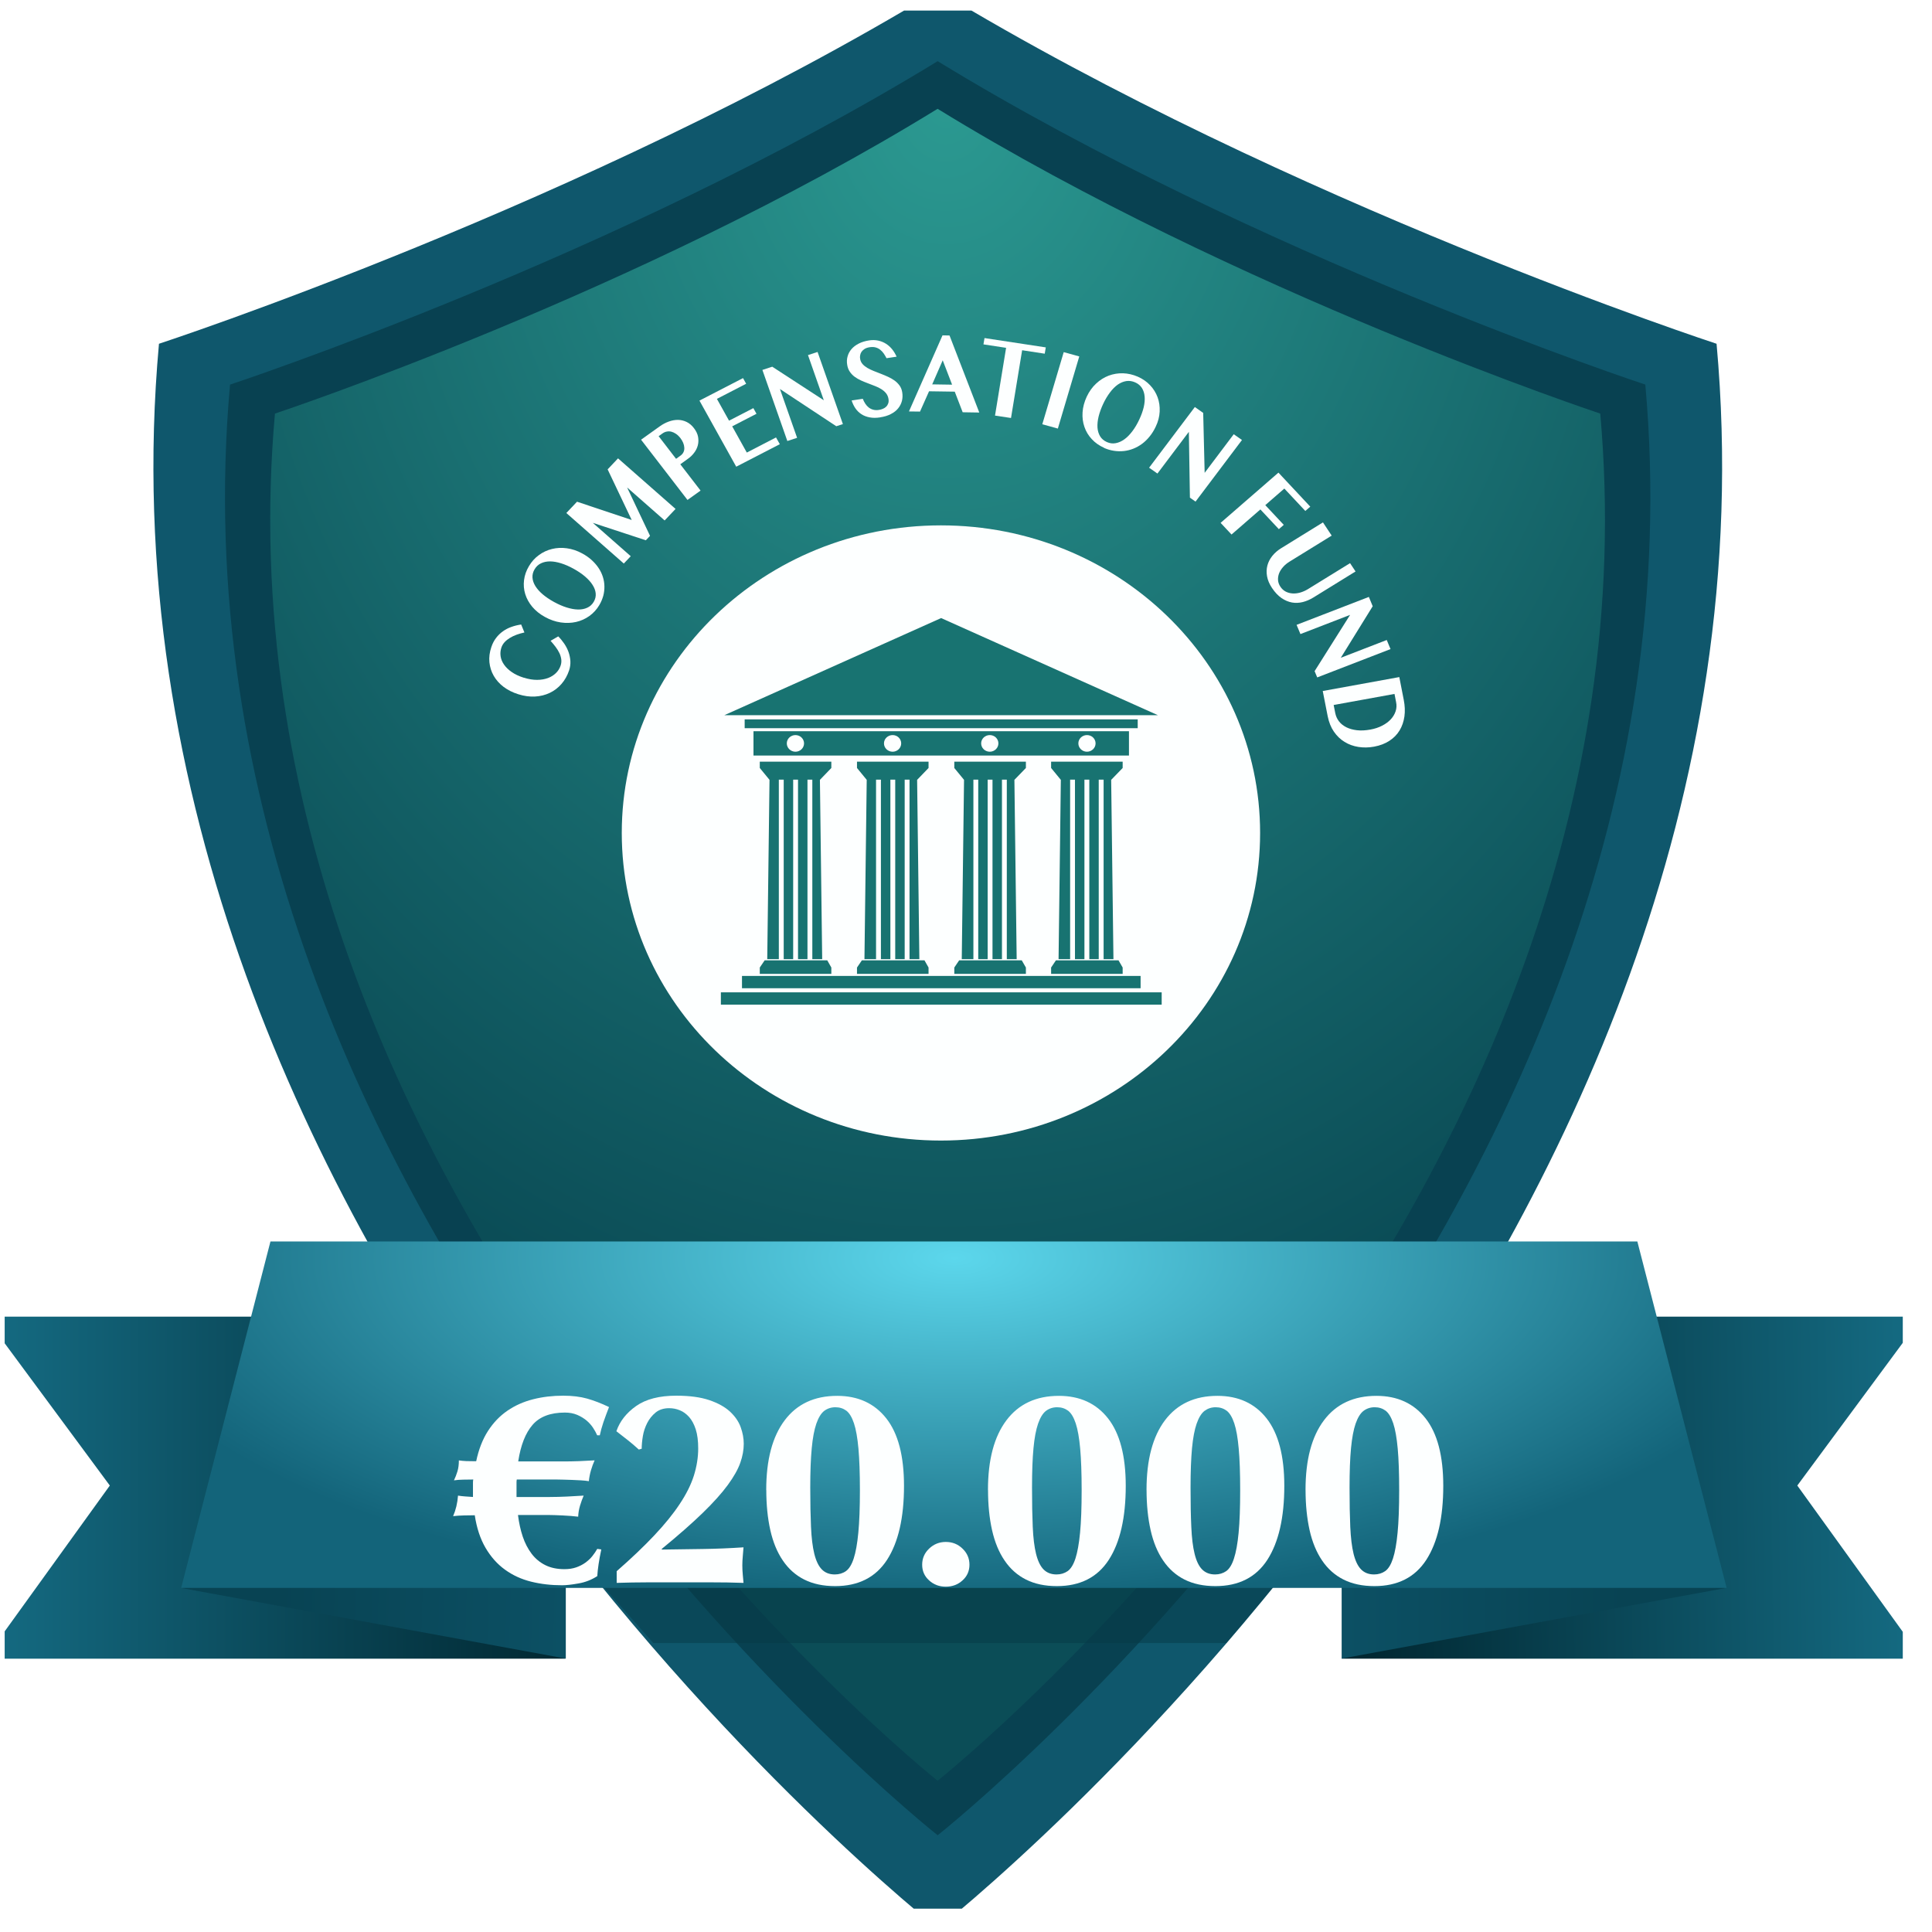 <svg width="57" height="57" viewBox="0 0 57 57" fill="none" xmlns="http://www.w3.org/2000/svg">
<g clip-path="url(#clip0_1973_3363)">
<path d="M50.644 10.142C50.644 10.142 38.061 6.025 27.667 -0.281C17.273 6.025 4.69 10.142 4.69 10.142C2.259 36.963 27.667 56.898 27.667 56.898C27.667 56.898 53.076 36.963 50.644 10.142Z" fill="#0F576C"/>
<path d="M48.542 11.347C48.542 11.347 37.108 7.578 27.664 1.805C18.219 7.579 6.787 11.347 6.787 11.347C4.577 35.898 27.664 54.146 27.664 54.146C27.664 54.146 50.751 35.898 48.542 11.347Z" fill="#084151"/>
<path d="M47.212 12.202C47.212 12.202 36.506 8.651 27.662 3.21C18.818 8.652 8.112 12.202 8.112 12.202C6.043 35.34 27.662 52.538 27.662 52.538C27.662 52.538 49.281 35.34 47.212 12.202Z" fill="url(#paint0_radial_1973_3363)"/>
<path d="M17.026 45.938L38.02 46.284L36.183 48.475H19.275L17.026 45.938Z" fill="#073A47" fill-opacity="0.5"/>
<g filter="url(#filter0_d_1973_3363)">
<path d="M27.76 31.242C32.961 31.242 37.177 27.179 37.177 22.167C37.177 17.155 32.961 13.092 27.76 13.092C22.56 13.092 18.344 17.155 18.344 22.167C18.344 27.179 22.56 31.242 27.76 31.242Z" fill="#FDFFFF"/>
</g>
<path d="M9.657 38.845H-0.443L3.24 43.828L-0.443 48.936H16.683L9.657 38.845Z" fill="url(#paint1_linear_1973_3363)"/>
<path d="M16.693 44.831V48.933L5.345 46.85L16.693 44.831Z" fill="url(#paint2_linear_1973_3363)"/>
<path d="M46.608 38.845H56.709L53.026 43.828L56.709 48.936H39.583L46.608 38.845Z" fill="url(#paint3_linear_1973_3363)"/>
<path d="M39.583 44.831V48.932L50.931 46.849L39.583 44.831Z" fill="url(#paint4_linear_1973_3363)"/>
<path d="M7.979 36.628H48.307L50.941 46.848H5.345L7.979 36.628Z" fill="url(#paint5_radial_1973_3363)"/>
<g filter="url(#filter1_d_1973_3363)">
<path d="M15.454 18.789C15.595 18.834 15.726 18.855 15.847 18.854C15.968 18.854 16.074 18.834 16.168 18.8C16.261 18.765 16.339 18.715 16.403 18.652C16.467 18.589 16.512 18.516 16.54 18.434C16.561 18.372 16.567 18.31 16.559 18.247C16.55 18.185 16.533 18.123 16.503 18.062C16.473 18.001 16.437 17.94 16.391 17.88C16.346 17.82 16.297 17.761 16.244 17.702L16.47 17.571C16.534 17.634 16.592 17.706 16.646 17.784C16.699 17.862 16.742 17.945 16.773 18.032C16.804 18.118 16.822 18.208 16.828 18.3C16.833 18.393 16.82 18.484 16.79 18.576C16.738 18.73 16.663 18.863 16.564 18.976C16.466 19.089 16.349 19.177 16.218 19.239C16.086 19.301 15.942 19.338 15.784 19.346C15.626 19.355 15.461 19.332 15.29 19.278C15.123 19.226 14.979 19.152 14.855 19.059C14.733 18.966 14.637 18.857 14.566 18.734C14.495 18.611 14.454 18.477 14.439 18.333C14.425 18.188 14.444 18.039 14.497 17.884C14.531 17.782 14.578 17.692 14.637 17.616C14.695 17.54 14.762 17.475 14.838 17.421C14.913 17.367 14.997 17.324 15.088 17.292C15.178 17.259 15.274 17.236 15.376 17.221L15.472 17.456C15.394 17.473 15.317 17.495 15.244 17.521C15.171 17.548 15.104 17.579 15.044 17.616C14.983 17.653 14.932 17.694 14.888 17.741C14.844 17.789 14.812 17.843 14.792 17.903C14.765 17.985 14.757 18.069 14.769 18.155C14.781 18.242 14.815 18.323 14.87 18.403C14.925 18.483 15 18.556 15.097 18.623C15.194 18.691 15.314 18.747 15.456 18.792L15.454 18.789Z" fill="#FDFFFF"/>
<path d="M17.685 16.643C17.607 16.775 17.508 16.884 17.388 16.97C17.269 17.055 17.137 17.114 16.995 17.146C16.851 17.178 16.702 17.183 16.544 17.16C16.387 17.137 16.23 17.083 16.077 16.998C15.927 16.916 15.802 16.815 15.704 16.699C15.606 16.581 15.537 16.457 15.496 16.323C15.455 16.189 15.443 16.052 15.461 15.91C15.479 15.768 15.526 15.632 15.605 15.5C15.682 15.368 15.781 15.259 15.898 15.174C16.015 15.087 16.144 15.027 16.284 14.993C16.424 14.958 16.571 14.951 16.724 14.972C16.878 14.993 17.029 15.043 17.179 15.125C17.285 15.183 17.379 15.248 17.459 15.322C17.539 15.396 17.607 15.473 17.662 15.557C17.717 15.64 17.759 15.728 17.787 15.818C17.815 15.908 17.831 16 17.832 16.094C17.834 16.187 17.823 16.28 17.799 16.372C17.773 16.466 17.736 16.556 17.684 16.643H17.685ZM17.517 16.551C17.564 16.472 17.583 16.389 17.575 16.303C17.567 16.218 17.535 16.133 17.48 16.049C17.427 15.964 17.351 15.883 17.256 15.801C17.16 15.72 17.047 15.644 16.919 15.574C16.793 15.505 16.671 15.451 16.553 15.415C16.436 15.379 16.327 15.359 16.227 15.359C16.128 15.359 16.038 15.378 15.96 15.416C15.881 15.454 15.819 15.512 15.772 15.592C15.724 15.673 15.704 15.755 15.71 15.839C15.716 15.923 15.745 16.006 15.796 16.089C15.848 16.172 15.919 16.252 16.012 16.331C16.104 16.409 16.214 16.483 16.34 16.553C16.468 16.624 16.594 16.679 16.715 16.717C16.836 16.755 16.947 16.776 17.05 16.778C17.153 16.781 17.245 16.763 17.325 16.726C17.405 16.69 17.47 16.632 17.517 16.551Z" fill="#FDFFFF"/>
<path d="M16.709 13.931L17.024 13.598L18.637 14.137L17.927 12.644L18.234 12.319L19.931 13.811L19.609 14.151L18.502 13.178L19.178 14.605L19.054 14.736L17.49 14.222L18.609 15.206L18.404 15.422L16.708 13.931H16.709Z" fill="#FDFFFF"/>
<path d="M18.913 11.769L19.46 11.378C19.548 11.314 19.638 11.267 19.731 11.233C19.825 11.199 19.916 11.183 20.004 11.184C20.093 11.185 20.177 11.206 20.258 11.245C20.338 11.284 20.411 11.345 20.474 11.428C20.539 11.513 20.579 11.597 20.595 11.682C20.61 11.768 20.609 11.851 20.589 11.93C20.569 12.009 20.533 12.085 20.481 12.152C20.43 12.222 20.369 12.28 20.297 12.331L20.071 12.494L20.669 13.27L20.283 13.546L18.914 11.769H18.913ZM19.947 12.332L20.072 12.242C20.116 12.211 20.148 12.174 20.166 12.134C20.185 12.092 20.192 12.049 20.189 12.003C20.187 11.957 20.176 11.909 20.156 11.861C20.136 11.812 20.108 11.766 20.075 11.723C20.034 11.669 19.99 11.627 19.944 11.596C19.899 11.565 19.852 11.544 19.807 11.532C19.761 11.521 19.716 11.52 19.672 11.529C19.627 11.537 19.587 11.555 19.548 11.582L19.432 11.665L19.945 12.332H19.947Z" fill="#FDFFFF"/>
<path d="M21.921 9.951L22.014 10.118L21.151 10.564L21.509 11.207L22.226 10.837L22.319 11.004L21.602 11.374L22.033 12.148L22.895 11.702L23.007 11.901L21.721 12.565L20.636 10.615L21.922 9.951H21.921Z" fill="#FDFFFF"/>
<path d="M22.493 9.71L22.784 9.615L24.305 10.605L23.838 9.272L24.121 9.18L24.868 11.308L24.673 11.371L23.011 10.273L23.517 11.713L23.229 11.807L22.493 9.71Z" fill="#FDFFFF"/>
<path d="M25.969 11.11C25.852 11.128 25.75 11.128 25.658 11.11C25.566 11.093 25.485 11.062 25.416 11.017C25.347 10.972 25.288 10.916 25.24 10.847C25.192 10.777 25.154 10.699 25.126 10.611L25.455 10.562C25.476 10.615 25.501 10.664 25.53 10.708C25.559 10.752 25.593 10.79 25.632 10.82C25.672 10.85 25.716 10.872 25.765 10.884C25.814 10.897 25.869 10.899 25.93 10.89C25.97 10.884 26.009 10.873 26.046 10.858C26.085 10.843 26.117 10.821 26.144 10.795C26.172 10.768 26.192 10.736 26.205 10.698C26.219 10.66 26.221 10.615 26.213 10.564C26.202 10.499 26.178 10.444 26.141 10.398C26.104 10.352 26.057 10.312 26.002 10.277C25.947 10.242 25.886 10.212 25.818 10.186C25.75 10.159 25.681 10.133 25.611 10.106C25.54 10.08 25.471 10.051 25.403 10.021C25.335 9.99 25.272 9.954 25.216 9.913C25.16 9.871 25.112 9.822 25.073 9.764C25.033 9.706 25.007 9.638 24.995 9.559C24.98 9.471 24.984 9.388 25.007 9.31C25.028 9.231 25.067 9.16 25.122 9.095C25.177 9.032 25.247 8.978 25.335 8.933C25.422 8.888 25.524 8.857 25.642 8.839C25.739 8.824 25.829 8.827 25.912 8.845C25.996 8.864 26.073 8.895 26.141 8.939C26.21 8.982 26.27 9.038 26.323 9.103C26.375 9.169 26.418 9.241 26.453 9.319L26.155 9.364C26.13 9.314 26.101 9.268 26.072 9.224C26.042 9.181 26.007 9.144 25.967 9.113C25.928 9.082 25.884 9.06 25.833 9.046C25.783 9.032 25.725 9.03 25.659 9.04C25.597 9.049 25.546 9.067 25.508 9.091C25.47 9.115 25.439 9.144 25.417 9.176C25.396 9.208 25.382 9.243 25.377 9.28C25.37 9.317 25.37 9.351 25.377 9.385C25.386 9.442 25.41 9.493 25.447 9.536C25.484 9.578 25.532 9.616 25.588 9.65C25.644 9.683 25.708 9.713 25.777 9.741C25.847 9.769 25.917 9.796 25.989 9.824C26.061 9.852 26.133 9.882 26.202 9.914C26.272 9.946 26.336 9.983 26.393 10.024C26.451 10.066 26.5 10.116 26.54 10.171C26.58 10.226 26.606 10.292 26.618 10.367C26.633 10.456 26.63 10.541 26.61 10.623C26.589 10.704 26.552 10.777 26.498 10.844C26.445 10.911 26.372 10.966 26.283 11.012C26.194 11.059 26.088 11.091 25.965 11.109L25.969 11.11Z" fill="#FDFFFF"/>
<path d="M28.014 8.694L28.892 10.967L28.402 10.959L28.168 10.351L27.41 10.34L27.143 10.939L26.817 10.935L27.807 8.69L28.014 8.694ZM27.503 10.136L28.09 10.145L27.813 9.426L27.503 10.136Z" fill="#FDFFFF"/>
<path d="M30.854 9.044L30.823 9.231L30.156 9.129L29.828 11.128L29.356 11.057L29.683 9.058L29.015 8.956L29.046 8.77L30.853 9.045L30.854 9.044Z" fill="#FDFFFF"/>
<path d="M31.383 9.185L31.842 9.312L31.21 11.44L30.751 11.313L31.383 9.185Z" fill="#FDFFFF"/>
<path d="M32.575 12.008C32.432 11.944 32.311 11.86 32.212 11.753C32.112 11.646 32.039 11.524 31.994 11.391C31.947 11.256 31.929 11.113 31.939 10.96C31.949 10.806 31.991 10.652 32.063 10.497C32.135 10.345 32.227 10.216 32.34 10.112C32.452 10.007 32.575 9.93 32.709 9.879C32.843 9.829 32.984 9.805 33.132 9.809C33.28 9.814 33.425 9.847 33.568 9.909C33.712 9.972 33.833 10.057 33.932 10.162C34.031 10.267 34.105 10.386 34.153 10.517C34.201 10.648 34.221 10.788 34.214 10.938C34.207 11.088 34.168 11.238 34.096 11.387C34.045 11.495 33.986 11.59 33.917 11.674C33.849 11.758 33.774 11.831 33.693 11.891C33.611 11.951 33.525 11.999 33.435 12.034C33.345 12.07 33.251 12.093 33.156 12.103C33.06 12.114 32.962 12.111 32.864 12.096C32.766 12.081 32.669 12.053 32.573 12.011L32.575 12.008ZM32.656 11.838C32.742 11.876 32.829 11.888 32.916 11.871C33.004 11.855 33.089 11.817 33.171 11.758C33.254 11.7 33.331 11.619 33.407 11.52C33.482 11.421 33.55 11.307 33.611 11.176C33.672 11.048 33.715 10.926 33.743 10.811C33.77 10.694 33.779 10.588 33.77 10.493C33.762 10.397 33.734 10.313 33.689 10.241C33.642 10.17 33.577 10.115 33.49 10.077C33.403 10.039 33.316 10.026 33.23 10.039C33.144 10.052 33.06 10.087 32.978 10.143C32.898 10.2 32.821 10.276 32.749 10.373C32.676 10.469 32.609 10.58 32.549 10.708C32.488 10.837 32.443 10.963 32.413 11.082C32.384 11.202 32.373 11.31 32.379 11.409C32.386 11.508 32.413 11.595 32.457 11.669C32.502 11.742 32.568 11.799 32.656 11.838Z" fill="#FDFFFF"/>
<path d="M35.251 10.804L35.498 10.978L35.541 12.746L36.399 11.607L36.642 11.777L35.272 13.595L35.106 13.478L35.075 11.536L34.148 12.767L33.902 12.595L35.252 10.804H35.251Z" fill="#FDFFFF"/>
<path d="M38.657 13.744L38.511 13.871L37.892 13.21L37.33 13.699L37.875 14.281L37.73 14.408L37.185 13.826L36.334 14.566L36.012 14.222L37.718 12.74L38.657 13.744Z" fill="#FDFFFF"/>
<path d="M39.031 14.208L39.289 14.598L38.045 15.366C37.971 15.412 37.907 15.464 37.855 15.524C37.802 15.584 37.763 15.646 37.737 15.711C37.712 15.777 37.702 15.844 37.706 15.912C37.711 15.98 37.735 16.046 37.777 16.108C37.818 16.169 37.869 16.216 37.931 16.249C37.992 16.281 38.06 16.299 38.132 16.304C38.204 16.309 38.279 16.301 38.358 16.279C38.436 16.257 38.513 16.223 38.587 16.178L39.831 15.411L39.993 15.656L38.749 16.424C38.65 16.485 38.546 16.53 38.438 16.558C38.331 16.585 38.224 16.59 38.119 16.572C38.014 16.553 37.91 16.51 37.809 16.441C37.709 16.372 37.615 16.273 37.528 16.143C37.45 16.026 37.402 15.912 37.382 15.799C37.362 15.686 37.365 15.579 37.393 15.477C37.42 15.376 37.468 15.283 37.538 15.196C37.607 15.11 37.692 15.036 37.792 14.974L39.032 14.208H39.031Z" fill="#FDFFFF"/>
<path d="M40.386 16.408L40.499 16.682L39.558 18.202L40.913 17.678L41.025 17.946L38.862 18.782L38.785 18.597L39.832 16.937L38.367 17.503L38.253 17.231L40.385 16.407L40.386 16.408Z" fill="#FDFFFF"/>
<path d="M41.284 18.773L41.415 19.444C41.449 19.617 41.456 19.779 41.435 19.933C41.413 20.086 41.366 20.224 41.292 20.346C41.218 20.468 41.119 20.569 40.992 20.652C40.865 20.735 40.714 20.793 40.539 20.825C40.38 20.854 40.226 20.856 40.077 20.833C39.928 20.809 39.792 20.761 39.669 20.684C39.546 20.61 39.442 20.509 39.354 20.382C39.267 20.256 39.207 20.105 39.171 19.927L39.025 19.183L41.283 18.772L41.284 18.773ZM39.347 19.596L39.395 19.837C39.413 19.926 39.449 20.007 39.504 20.078C39.559 20.15 39.632 20.207 39.72 20.252C39.81 20.297 39.914 20.326 40.034 20.34C40.153 20.354 40.287 20.347 40.433 20.32C40.56 20.297 40.674 20.259 40.775 20.207C40.877 20.155 40.962 20.093 41.029 20.022C41.096 19.95 41.145 19.871 41.174 19.783C41.204 19.695 41.209 19.604 41.189 19.51L41.142 19.269L39.344 19.596H39.347Z" fill="#FDFFFF"/>
</g>
<g filter="url(#filter2_d_1973_3363)">
<path d="M17.969 39.102C17.907 39.261 17.852 39.411 17.802 39.553C17.755 39.694 17.719 39.824 17.696 39.938H17.619C17.591 39.872 17.551 39.799 17.5 39.721C17.448 39.642 17.385 39.569 17.308 39.504C17.232 39.44 17.14 39.383 17.032 39.336C16.924 39.29 16.802 39.267 16.666 39.267C16.241 39.267 15.923 39.387 15.714 39.628C15.505 39.867 15.362 40.228 15.289 40.709H16.556C16.749 40.709 16.92 40.707 17.07 40.701C17.221 40.695 17.378 40.687 17.543 40.677C17.503 40.764 17.468 40.861 17.436 40.967C17.405 41.073 17.384 41.182 17.373 41.291C17.311 41.281 17.235 41.272 17.148 41.267C17.061 41.261 16.971 41.258 16.88 41.254C16.789 41.252 16.703 41.248 16.621 41.246C16.538 41.244 16.472 41.242 16.421 41.242H15.247C15.241 41.269 15.239 41.296 15.239 41.323V41.758H16.216C16.38 41.758 16.551 41.753 16.727 41.745C16.903 41.737 17.067 41.728 17.22 41.717C17.18 41.81 17.145 41.908 17.113 42.012C17.082 42.115 17.063 42.225 17.058 42.339C16.928 42.323 16.774 42.31 16.596 42.302C16.417 42.294 16.28 42.289 16.183 42.289H15.282C15.311 42.519 15.357 42.731 15.422 42.925C15.487 43.118 15.575 43.288 15.685 43.433C15.795 43.578 15.931 43.69 16.09 43.769C16.249 43.848 16.435 43.887 16.651 43.887C16.781 43.887 16.897 43.87 17 43.834C17.102 43.798 17.192 43.752 17.271 43.695C17.35 43.637 17.419 43.574 17.476 43.502C17.532 43.431 17.581 43.36 17.621 43.289L17.74 43.305C17.707 43.464 17.679 43.608 17.66 43.74C17.64 43.871 17.628 43.989 17.622 44.092C17.452 44.202 17.267 44.275 17.064 44.309C16.863 44.345 16.703 44.362 16.584 44.362C16.261 44.362 15.956 44.327 15.67 44.256C15.384 44.185 15.127 44.068 14.9 43.903C14.673 43.74 14.482 43.525 14.326 43.26C14.171 42.995 14.064 42.675 14.007 42.297C13.899 42.297 13.793 42.299 13.688 42.302C13.582 42.304 13.476 42.311 13.368 42.323C13.447 42.143 13.496 41.94 13.513 41.717C13.581 41.728 13.65 41.736 13.721 41.741C13.792 41.746 13.869 41.752 13.954 41.757V41.34C13.954 41.296 13.957 41.264 13.963 41.242C13.866 41.242 13.768 41.243 13.665 41.246C13.563 41.248 13.472 41.255 13.393 41.267C13.433 41.185 13.467 41.097 13.495 41.005C13.524 40.912 13.538 40.803 13.538 40.678C13.606 40.689 13.679 40.695 13.759 40.699C13.838 40.701 13.933 40.703 14.04 40.703H14.049C14.123 40.354 14.239 40.055 14.397 39.81C14.556 39.564 14.747 39.365 14.971 39.212C15.195 39.058 15.447 38.946 15.728 38.875C16.009 38.803 16.305 38.769 16.617 38.769C16.884 38.769 17.118 38.798 17.323 38.855C17.527 38.913 17.743 38.996 17.969 39.105V39.102Z" fill="#FDFFFF"/>
<path d="M19.307 42.887C19.613 42.562 19.862 42.255 20.054 41.964C20.247 41.675 20.386 41.396 20.471 41.129C20.555 40.861 20.599 40.594 20.599 40.325C20.599 40.101 20.575 39.915 20.527 39.764C20.479 39.614 20.413 39.492 20.332 39.399C20.249 39.307 20.157 39.239 20.055 39.199C19.954 39.157 19.849 39.138 19.741 39.138C19.582 39.138 19.45 39.18 19.345 39.264C19.24 39.35 19.156 39.454 19.094 39.576C19.032 39.699 18.988 39.828 18.966 39.965C18.943 40.103 18.932 40.225 18.932 40.334L18.847 40.358C18.734 40.255 18.624 40.16 18.516 40.076C18.408 39.992 18.297 39.906 18.185 39.818C18.286 39.523 18.482 39.275 18.771 39.072C19.06 38.87 19.454 38.769 19.953 38.769C20.344 38.769 20.668 38.813 20.926 38.9C21.185 38.988 21.388 39.101 21.539 39.24C21.688 39.38 21.794 39.533 21.853 39.699C21.913 39.866 21.943 40.029 21.943 40.187C21.943 40.367 21.91 40.554 21.841 40.748C21.773 40.942 21.65 41.161 21.472 41.404C21.294 41.647 21.047 41.922 20.733 42.227C20.418 42.533 20.014 42.888 19.521 43.292L19.529 43.309C19.937 43.303 20.338 43.298 20.733 43.292C21.126 43.287 21.528 43.27 21.936 43.243C21.93 43.336 21.923 43.425 21.914 43.509C21.906 43.593 21.901 43.682 21.901 43.775C21.901 43.869 21.906 43.959 21.914 44.046C21.923 44.134 21.93 44.216 21.936 44.292C21.613 44.28 21.296 44.276 20.984 44.276H19.113C18.807 44.276 18.5 44.282 18.194 44.292V43.947C18.631 43.565 19.002 43.211 19.308 42.886L19.307 42.887Z" fill="#FDFFFF"/>
<path d="M22.606 41.551C22.606 40.661 22.788 39.976 23.151 39.495C23.513 39.014 24.029 38.774 24.699 38.774C25.316 38.774 25.799 38.996 26.148 39.438C26.497 39.881 26.671 40.545 26.671 41.429C26.671 42.369 26.504 43.096 26.17 43.613C25.835 44.129 25.325 44.387 24.64 44.387C24.288 44.387 23.986 44.323 23.73 44.195C23.475 44.067 23.263 43.879 23.097 43.633C22.929 43.388 22.806 43.088 22.727 42.737C22.648 42.384 22.608 41.99 22.608 41.553L22.606 41.551ZM25.37 41.56C25.37 41.057 25.355 40.648 25.327 40.331C25.298 40.014 25.255 39.766 25.195 39.585C25.135 39.405 25.06 39.281 24.97 39.212C24.879 39.145 24.772 39.11 24.647 39.11C24.523 39.11 24.413 39.146 24.319 39.216C24.226 39.287 24.148 39.413 24.085 39.593C24.023 39.773 23.977 40.015 23.949 40.318C23.92 40.621 23.905 41.007 23.905 41.478C23.905 41.948 23.913 42.312 23.927 42.638C23.941 42.962 23.974 43.229 24.025 43.436C24.077 43.644 24.15 43.797 24.247 43.895C24.343 43.993 24.47 44.043 24.629 44.043C24.754 44.043 24.864 44.01 24.957 43.945C25.05 43.879 25.127 43.755 25.187 43.572C25.247 43.389 25.292 43.137 25.323 42.814C25.354 42.492 25.37 42.074 25.37 41.56Z" fill="#FDFFFF"/>
<path d="M27.207 43.756C27.207 43.57 27.275 43.411 27.412 43.281C27.548 43.151 27.712 43.084 27.904 43.084C28.097 43.084 28.262 43.149 28.397 43.281C28.534 43.412 28.602 43.57 28.602 43.756C28.602 43.941 28.534 44.096 28.397 44.219C28.261 44.343 28.097 44.404 27.904 44.404C27.712 44.404 27.547 44.343 27.412 44.219C27.275 44.096 27.207 43.943 27.207 43.756Z" fill="#FDFFFF"/>
<path d="M29.148 41.551C29.148 40.661 29.33 39.976 29.693 39.495C30.055 39.014 30.571 38.774 31.241 38.774C31.858 38.774 32.342 38.996 32.69 39.438C33.038 39.881 33.213 40.545 33.213 41.429C33.213 42.369 33.046 43.096 32.712 43.613C32.377 44.129 31.867 44.387 31.182 44.387C30.83 44.387 30.528 44.323 30.272 44.195C30.017 44.067 29.805 43.879 29.639 43.633C29.471 43.388 29.348 43.088 29.269 42.737C29.19 42.384 29.15 41.99 29.15 41.553L29.148 41.551ZM31.912 41.56C31.912 41.057 31.897 40.648 31.869 40.331C31.84 40.014 31.797 39.766 31.737 39.585C31.677 39.405 31.602 39.281 31.512 39.212C31.421 39.145 31.314 39.11 31.189 39.11C31.065 39.11 30.956 39.146 30.861 39.216C30.768 39.287 30.69 39.413 30.627 39.593C30.565 39.773 30.519 40.015 30.491 40.318C30.462 40.621 30.448 41.007 30.448 41.478C30.448 41.948 30.455 42.312 30.469 42.638C30.483 42.962 30.516 43.229 30.567 43.436C30.619 43.644 30.692 43.797 30.788 43.895C30.885 43.993 31.012 44.043 31.171 44.043C31.296 44.043 31.404 44.01 31.499 43.945C31.592 43.879 31.669 43.755 31.729 43.572C31.788 43.389 31.834 43.137 31.865 42.814C31.896 42.492 31.912 42.074 31.912 41.56Z" fill="#FDFFFF"/>
<path d="M33.826 41.551C33.826 40.661 34.008 39.976 34.37 39.495C34.733 39.014 35.248 38.774 35.918 38.774C36.536 38.774 37.02 38.996 37.368 39.438C37.716 39.881 37.891 40.545 37.891 41.429C37.891 42.369 37.723 43.096 37.39 43.613C37.055 44.129 36.545 44.387 35.86 44.387C35.508 44.387 35.205 44.323 34.949 44.195C34.695 44.067 34.483 43.879 34.317 43.633C34.149 43.388 34.026 43.088 33.947 42.737C33.868 42.384 33.827 41.99 33.827 41.553L33.826 41.551ZM36.589 41.56C36.589 41.057 36.575 40.648 36.546 40.331C36.518 40.014 36.475 39.766 36.415 39.585C36.355 39.405 36.28 39.281 36.19 39.212C36.099 39.145 35.991 39.11 35.867 39.11C35.742 39.11 35.634 39.146 35.539 39.216C35.446 39.287 35.368 39.413 35.305 39.593C35.242 39.773 35.197 40.015 35.168 40.318C35.14 40.621 35.125 41.007 35.125 41.478C35.125 41.948 35.132 42.312 35.147 42.638C35.161 42.962 35.193 43.229 35.245 43.436C35.296 43.644 35.369 43.797 35.466 43.895C35.563 43.993 35.69 44.043 35.849 44.043C35.973 44.043 36.082 44.01 36.177 43.945C36.27 43.879 36.347 43.755 36.406 43.572C36.466 43.389 36.512 43.137 36.543 42.814C36.574 42.492 36.589 42.074 36.589 41.56Z" fill="#FDFFFF"/>
<path d="M38.517 41.551C38.517 40.661 38.698 39.976 39.061 39.495C39.423 39.014 39.939 38.774 40.609 38.774C41.226 38.774 41.711 38.996 42.059 39.438C42.407 39.881 42.581 40.545 42.581 41.429C42.581 42.369 42.414 43.096 42.08 43.613C41.745 44.129 41.236 44.387 40.55 44.387C40.199 44.387 39.896 44.323 39.64 44.195C39.385 44.067 39.173 43.879 39.007 43.633C38.84 43.388 38.716 43.088 38.637 42.737C38.559 42.384 38.518 41.99 38.518 41.553L38.517 41.551ZM41.28 41.56C41.28 41.057 41.266 40.648 41.237 40.331C41.208 40.014 41.165 39.766 41.105 39.585C41.045 39.405 40.97 39.281 40.88 39.212C40.789 39.145 40.682 39.11 40.557 39.11C40.433 39.11 40.324 39.146 40.23 39.216C40.136 39.287 40.059 39.413 39.995 39.593C39.933 39.773 39.888 40.015 39.859 40.318C39.83 40.621 39.816 41.007 39.816 41.478C39.816 41.948 39.823 42.312 39.837 42.638C39.852 42.962 39.884 43.229 39.935 43.436C39.987 43.644 40.06 43.797 40.157 43.895C40.254 43.993 40.38 44.043 40.539 44.043C40.664 44.043 40.773 44.01 40.867 43.945C40.961 43.879 41.037 43.755 41.097 43.572C41.157 43.389 41.202 43.137 41.233 42.814C41.264 42.492 41.28 42.074 41.28 41.56Z" fill="#FDFFFF"/>
</g>
<g filter="url(#filter3_i_1973_3363)">
<path d="M22.23 19.166V19.883H33.308V19.166H22.23ZM23.468 19.77C23.328 19.77 23.213 19.659 23.213 19.524C23.213 19.389 23.328 19.279 23.468 19.279C23.608 19.279 23.722 19.389 23.722 19.524C23.722 19.659 23.608 19.77 23.468 19.77ZM26.335 19.77C26.194 19.77 26.08 19.659 26.08 19.524C26.08 19.389 26.194 19.279 26.335 19.279C26.476 19.279 26.588 19.389 26.588 19.524C26.588 19.659 26.475 19.77 26.335 19.77ZM29.202 19.77C29.061 19.77 28.947 19.659 28.947 19.524C28.947 19.389 29.061 19.279 29.202 19.279C29.343 19.279 29.456 19.389 29.456 19.524C29.456 19.659 29.342 19.77 29.202 19.77ZM32.069 19.77C31.928 19.77 31.815 19.659 31.815 19.524C31.815 19.389 31.928 19.279 32.069 19.279C32.211 19.279 32.323 19.389 32.323 19.524C32.323 19.659 32.209 19.77 32.069 19.77Z" fill="#187371"/>
<path d="M33.566 18.816H21.97V19.076H33.566V18.816Z" fill="#187371"/>
<path d="M34.273 26.869H21.268V27.232H34.273V26.869Z" fill="#187371"/>
<path d="M33.651 26.385H21.891V26.748H33.651V26.385Z" fill="#187371"/>
<path d="M21.371 18.692H34.161L27.766 15.827L21.371 18.692Z" fill="#187371"/>
<path d="M24.527 20.063H22.416V20.25L22.703 20.6L22.636 25.89H22.978V20.594H23.122V25.89H23.401V20.594H23.544V25.89H23.823V20.594H23.966V25.89H24.257L24.19 20.6L24.527 20.25V20.063Z" fill="#187371"/>
<path d="M22.56 25.925L22.416 26.137V26.325H24.527V26.137L24.407 25.925H22.56Z" fill="#187371"/>
<path d="M27.395 20.063H25.284V20.25L25.571 20.6L25.504 25.89H25.846V20.594H25.99V25.89H26.269V20.594H26.412V25.89H26.691V20.594H26.834V25.89H27.124L27.058 20.6L27.395 20.25V20.063Z" fill="#187371"/>
<path d="M25.428 25.925L25.284 26.137V26.325H27.395V26.137L27.275 25.925H25.428Z" fill="#187371"/>
<path d="M30.267 20.063H28.155V20.25L28.442 20.6L28.375 25.89H28.718V20.594H28.861V25.89H29.139V20.594H29.282V25.89H29.561V20.594H29.704V25.89H29.995L29.928 20.6L30.267 20.25V20.063Z" fill="#187371"/>
<path d="M28.298 25.925L28.155 26.137V26.325H30.267V26.137L30.145 25.925H28.298Z" fill="#187371"/>
<path d="M33.122 20.063H31.011V20.25L31.298 20.6L31.231 25.89H31.572V20.594H31.715V25.89H31.994V20.594H32.138V25.89H32.416V20.594H32.56V25.89H32.85L32.783 20.6L33.122 20.25V20.063Z" fill="#187371"/>
<path d="M31.153 25.925L31.011 26.137V26.325H33.122V26.137L33 25.925H31.153Z" fill="#187371"/>
</g>
</g>
<defs>
<filter id="filter0_d_1973_3363" x="16.538" y="13.092" width="22.444" height="22.363" filterUnits="userSpaceOnUse" color-interpolation-filters="sRGB">
<feFlood flood-opacity="0" result="BackgroundImageFix"/>
<feColorMatrix in="SourceAlpha" type="matrix" values="0 0 0 0 0 0 0 0 0 0 0 0 0 0 0 0 0 0 127 0" result="hardAlpha"/>
<feOffset dy="2.408"/>
<feGaussianBlur stdDeviation="0.903"/>
<feComposite in2="hardAlpha" operator="out"/>
<feColorMatrix type="matrix" values="0 0 0 0 0.035 0 0 0 0 0.271 0 0 0 0 0.341 0 0 0 0.78 0"/>
<feBlend mode="normal" in2="BackgroundImageFix" result="effect1_dropShadow_1973_3363"/>
<feBlend mode="normal" in="SourceGraphic" in2="effect1_dropShadow_1973_3363" result="shape"/>
</filter>
<filter id="filter1_d_1973_3363" x="8.416" y="3.875" width="39.05" height="24.196" filterUnits="userSpaceOnUse" color-interpolation-filters="sRGB">
<feFlood flood-opacity="0" result="BackgroundImageFix"/>
<feColorMatrix in="SourceAlpha" type="matrix" values="0 0 0 0 0 0 0 0 0 0 0 0 0 0 0 0 0 0 127 0" result="hardAlpha"/>
<feOffset dy="1.204"/>
<feGaussianBlur stdDeviation="3.009"/>
<feComposite in2="hardAlpha" operator="out"/>
<feColorMatrix type="matrix" values="0 0 0 0 0.035 0 0 0 0 0.271 0 0 0 0 0.341 0 0 0 0.78 0"/>
<feBlend mode="normal" in2="BackgroundImageFix" result="effect1_dropShadow_1973_3363"/>
<feBlend mode="normal" in="SourceGraphic" in2="effect1_dropShadow_1973_3363" result="shape"/>
</filter>
<filter id="filter2_d_1973_3363" x="11.562" y="38.769" width="32.824" height="9.848" filterUnits="userSpaceOnUse" color-interpolation-filters="sRGB">
<feFlood flood-opacity="0" result="BackgroundImageFix"/>
<feColorMatrix in="SourceAlpha" type="matrix" values="0 0 0 0 0 0 0 0 0 0 0 0 0 0 0 0 0 0 127 0" result="hardAlpha"/>
<feOffset dy="2.408"/>
<feGaussianBlur stdDeviation="0.903"/>
<feComposite in2="hardAlpha" operator="out"/>
<feColorMatrix type="matrix" values="0 0 0 0 0.035 0 0 0 0 0.271 0 0 0 0 0.341 0 0 0 0.78 0"/>
<feBlend mode="normal" in2="BackgroundImageFix" result="effect1_dropShadow_1973_3363"/>
<feBlend mode="normal" in="SourceGraphic" in2="effect1_dropShadow_1973_3363" result="shape"/>
</filter>
<filter id="filter3_i_1973_3363" x="21.268" y="15.827" width="13.005" height="13.812" filterUnits="userSpaceOnUse" color-interpolation-filters="sRGB">
<feFlood flood-opacity="0" result="BackgroundImageFix"/>
<feBlend mode="normal" in="SourceGraphic" in2="BackgroundImageFix" result="shape"/>
<feColorMatrix in="SourceAlpha" type="matrix" values="0 0 0 0 0 0 0 0 0 0 0 0 0 0 0 0 0 0 127 0" result="hardAlpha"/>
<feOffset dy="2.408"/>
<feGaussianBlur stdDeviation="3.912"/>
<feComposite in2="hardAlpha" operator="arithmetic" k2="-1" k3="1"/>
<feColorMatrix type="matrix" values="0 0 0 0 0.031 0 0 0 0 0.267 0 0 0 0 0.282 0 0 0 1 0"/>
<feBlend mode="normal" in2="shape" result="effect1_innerShadow_1973_3363"/>
</filter>
<radialGradient id="paint0_radial_1973_3363" cx="0" cy="0" r="1" gradientUnits="userSpaceOnUse" gradientTransform="translate(27.667 3.179) rotate(89.446) scale(37.122 29.635)">
<stop stop-color="#2B9991"/>
<stop offset="1" stop-color="#0B4D57"/>
</radialGradient>
<linearGradient id="paint1_linear_1973_3363" x1="16.663" y1="46.758" x2="0.155" y2="46.758" gradientUnits="userSpaceOnUse">
<stop stop-color="#012832"/>
<stop offset="1" stop-color="#146980"/>
</linearGradient>
<linearGradient id="paint2_linear_1973_3363" x1="8.24" y1="47.274" x2="16.672" y2="47.522" gradientUnits="userSpaceOnUse">
<stop stop-color="#084353"/>
<stop offset="1" stop-color="#0C5064"/>
</linearGradient>
<linearGradient id="paint3_linear_1973_3363" x1="40.173" y1="44.452" x2="56.022" y2="44.204" gradientUnits="userSpaceOnUse">
<stop stop-color="#012832"/>
<stop offset="1" stop-color="#146980"/>
</linearGradient>
<linearGradient id="paint4_linear_1973_3363" x1="47.948" y1="46.87" x2="39.634" y2="46.87" gradientUnits="userSpaceOnUse">
<stop stop-color="#084353"/>
<stop offset="1" stop-color="#0C5064"/>
</linearGradient>
<radialGradient id="paint5_radial_1973_3363" cx="0" cy="0" r="1" gradientUnits="userSpaceOnUse" gradientTransform="translate(28.157 37.128) rotate(90) scale(10.202 25.767)">
<stop stop-color="#5CD7EC"/>
<stop offset="1" stop-color="#13647A"/>
</radialGradient>
<clipPath id="clip0_1973_3363">
<rect width="56" height="56" fill="white" transform="translate(0.138 0.312)"/>
</clipPath>
</defs>
</svg>
